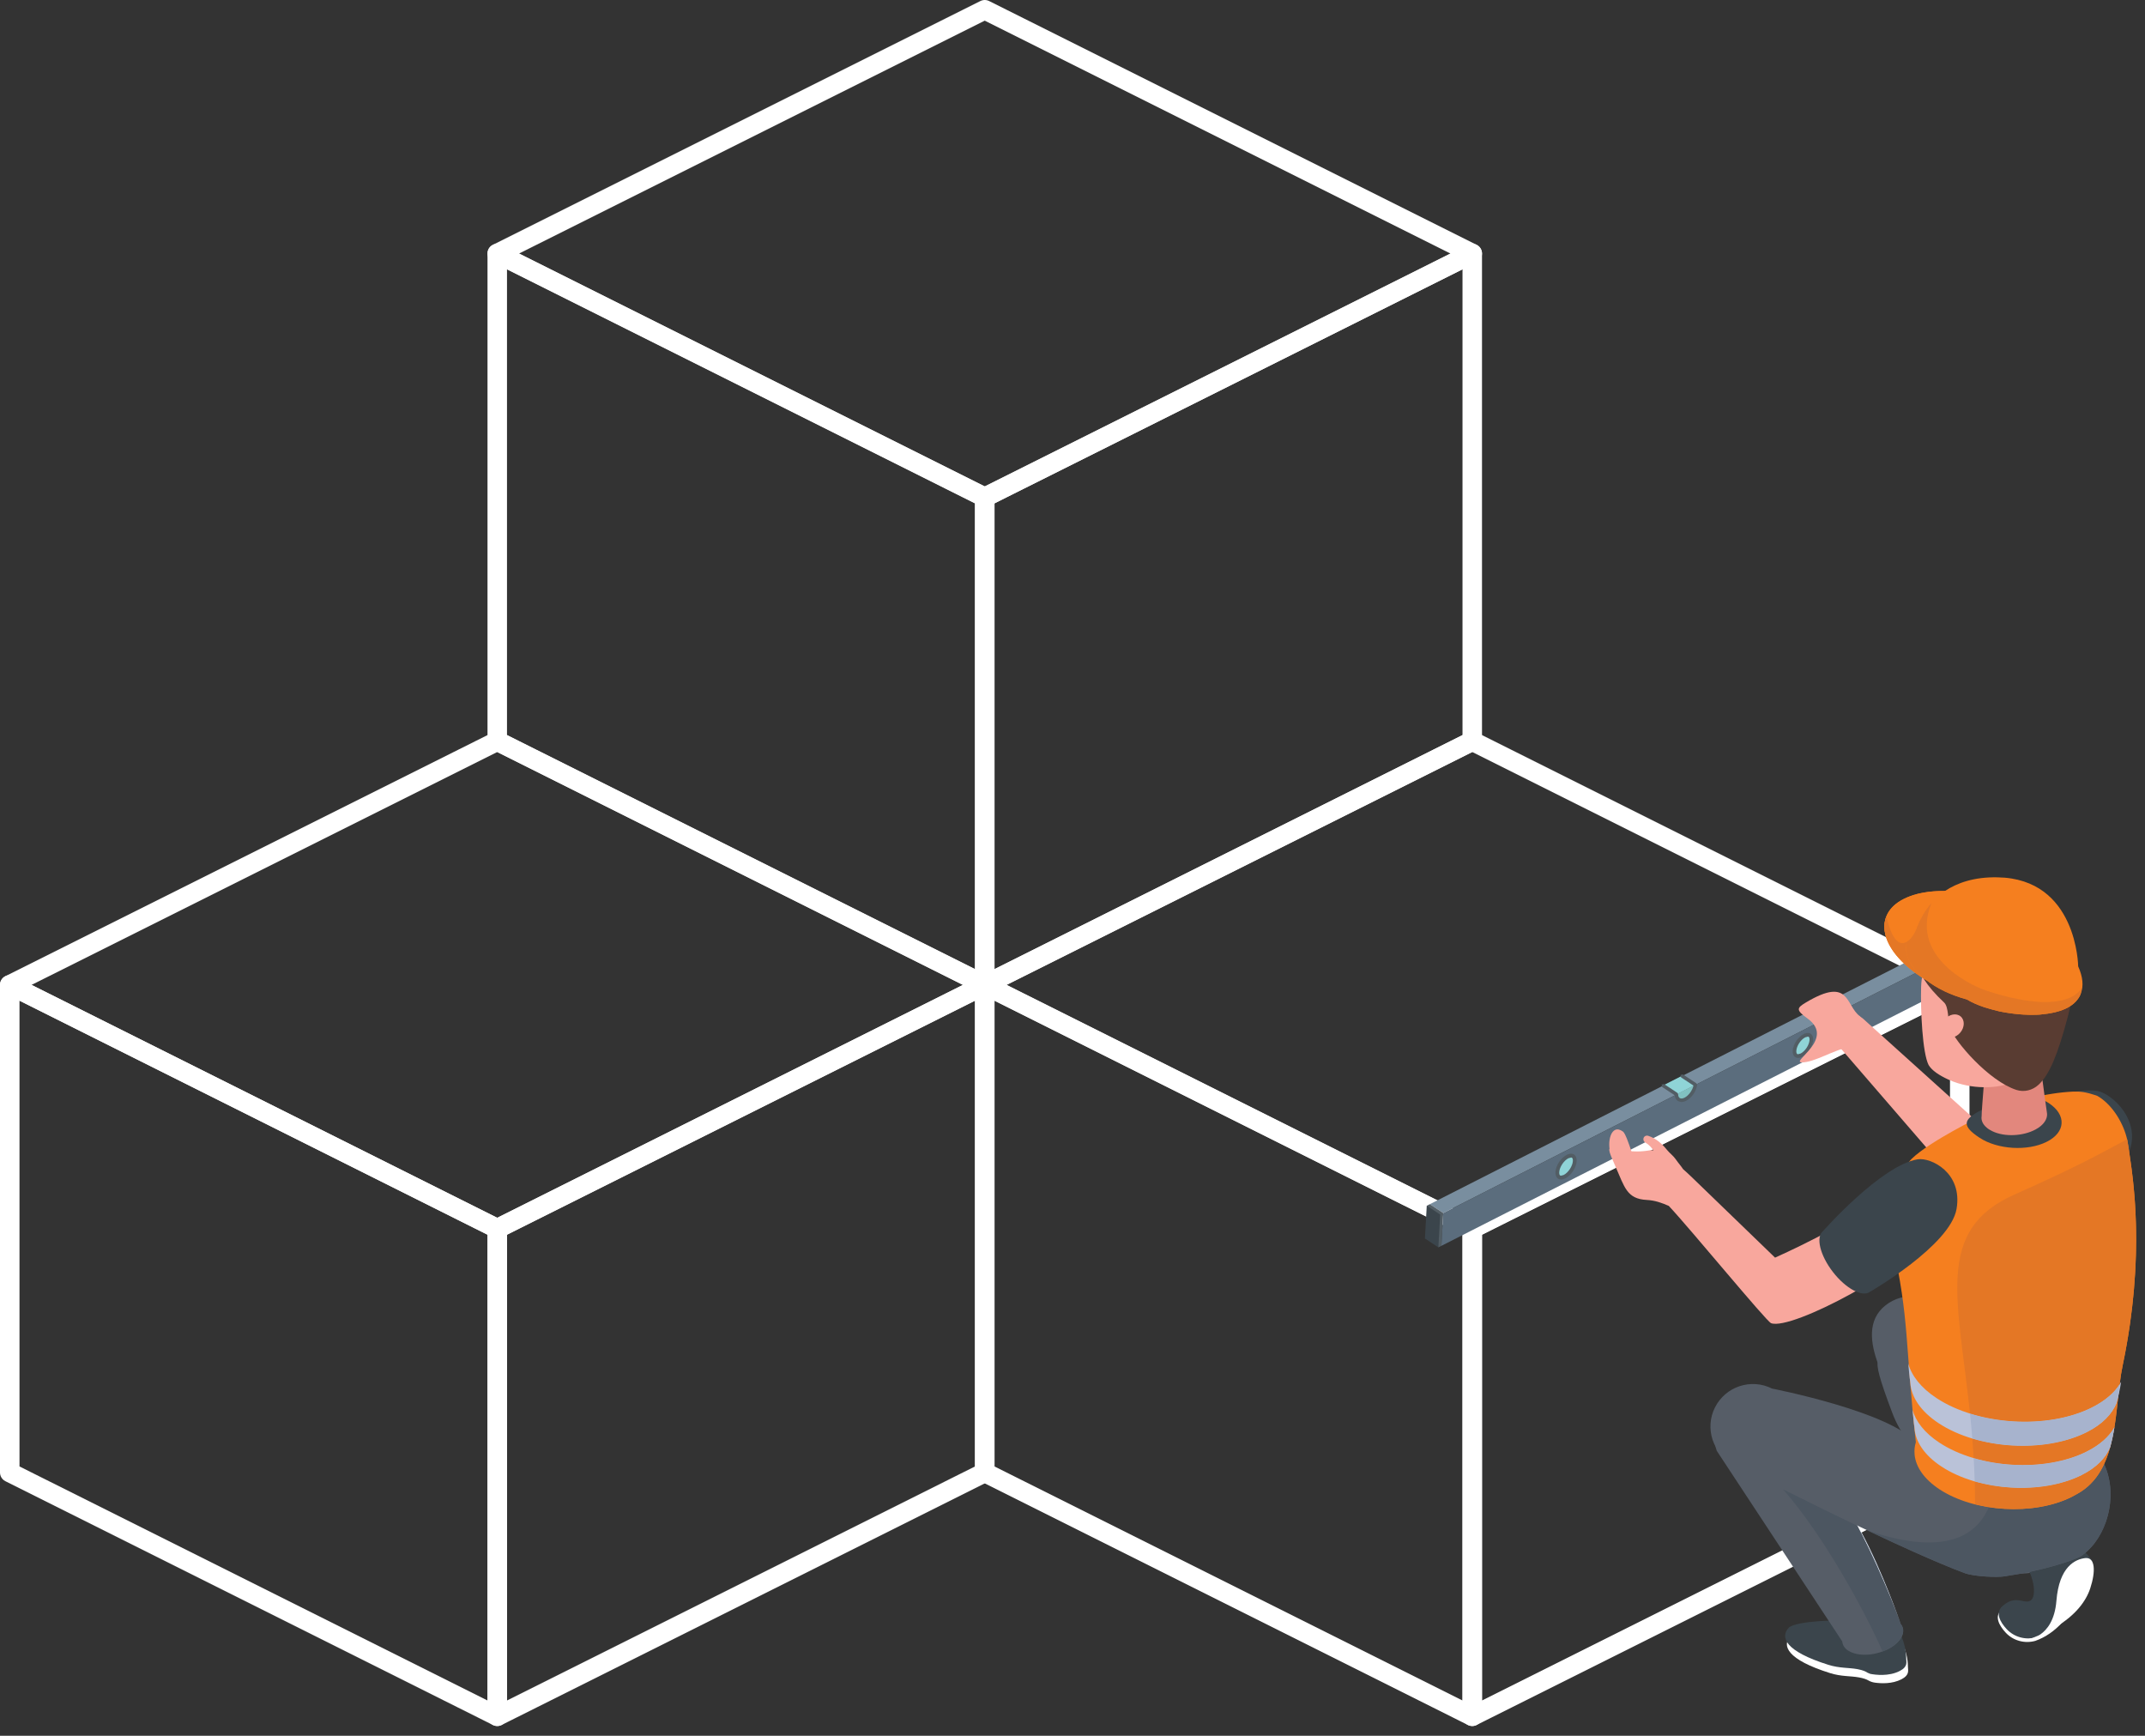 <?xml version="1.0" encoding="UTF-8" standalone="no"?>
<!DOCTYPE svg PUBLIC "-//W3C//DTD SVG 1.1//EN" "http://www.w3.org/Graphics/SVG/1.1/DTD/svg11.dtd">
<svg width="100%" height="100%" viewBox="0 0 110 89" version="1.1" xmlns="http://www.w3.org/2000/svg" xmlns:xlink="http://www.w3.org/1999/xlink" xml:space="preserve" xmlns:serif="http://www.serif.com/" style="fill-rule:evenodd;clip-rule:evenodd;stroke-linejoin:round;stroke-miterlimit:2;">
    <rect x="0" y="0" width="110" height="89" fill="#333333" stroke="none"/>
    <g transform="matrix(1,0,0,1,-121.038,-366.024)">
        <g transform="matrix(1,0,0,1,-515.962,-20.976)">
            <g id="SvgjsSymbol1000" transform="matrix(1,0,0,1,662.5,387.5)">
                <path d="M0,12.5L25,0L50,12.5L25,25L0,12.5Z" style="fill:none;fill-rule:nonzero;stroke:white;stroke-width:1px;"/>
            </g>
            <g id="SvgjsSymbol1001" transform="matrix(1,0,0,1,662.5,387.5)">
                <path d="M0,12.5L25,25L25,50L0,37.5L0,12.5Z" style="fill:none;fill-rule:nonzero;stroke:white;stroke-width:1px;"/>
            </g>
            <g id="SvgjsSymbol1002" transform="matrix(1,0,0,1,662.5,387.5)">
                <path d="M25,25L50,12.5L50,37.5L25,50L25,25Z" style="fill:none;fill-rule:nonzero;stroke:white;stroke-width:1px;"/>
            </g>
        </g>
        <g transform="matrix(1,0,0,1,-240.962,-58.476)">
            <g id="SvgjsSymbol10001" serif:id="SvgjsSymbol1000" transform="matrix(1,0,0,1,362.5,462.5)">
                <path d="M0,12.5L25,0L50,12.5L25,25L0,12.5Z" style="fill:none;fill-rule:nonzero;stroke:white;stroke-width:1px;"/>
            </g>
            <g id="SvgjsSymbol10011" serif:id="SvgjsSymbol1001" transform="matrix(1,0,0,1,362.5,462.5)">
                <path d="M0,12.5L25,25L25,50L0,37.5L0,12.5Z" style="fill:none;fill-rule:nonzero;stroke:white;stroke-width:1px;"/>
            </g>
            <g id="SvgjsSymbol10021" serif:id="SvgjsSymbol1002" transform="matrix(1,0,0,1,362.5,462.5)">
                <path d="M25,25L50,12.5L50,37.5L25,50L25,25Z" style="fill:none;fill-rule:nonzero;stroke:white;stroke-width:1px;"/>
            </g>
        </g>
        <g transform="matrix(1,0,0,1,-215.962,-83.476)">
            <g id="SvgjsSymbol10002" serif:id="SvgjsSymbol1000" transform="matrix(1,0,0,1,387.5,487.5)">
                <path d="M0,12.5L25,0L50,12.5L25,25L0,12.5Z" style="fill:none;fill-rule:nonzero;stroke:white;stroke-width:1px;"/>
            </g>
            <g id="SvgjsSymbol10012" serif:id="SvgjsSymbol1001" transform="matrix(1,0,0,1,387.5,487.5)">
                <path d="M0,12.5L25,25L25,50L0,37.5L0,12.5Z" style="fill:none;fill-rule:nonzero;stroke:white;stroke-width:1px;"/>
            </g>
            <g id="SvgjsSymbol10022" serif:id="SvgjsSymbol1002" transform="matrix(1,0,0,1,387.5,487.5)">
                <path d="M25,25L50,12.5L50,37.5L25,50L25,25Z" style="fill:none;fill-rule:nonzero;stroke:white;stroke-width:1px;"/>
            </g>
        </g>
        <g transform="matrix(0.169,0.01,-0.01,0.169,132.246,396.407)">
            <g transform="matrix(4.167,0,0,4.167,-648.045,-958.166)">
                <path d="M281.9,251.706L281.687,251.831L280.667,248.861L280.88,248.735L281.082,248.847L281.893,249.319L281.9,251.706Z" style="fill:rgb(82,93,100);fill-rule:nonzero;"/>
            </g>
            <g transform="matrix(4.167,0,0,4.167,-648.045,-958.166)">
                <path d="M281.687,251.831L280.849,251.344L280.674,251.248L280.667,248.861L280.869,248.972L281.68,249.444L281.687,251.831Z" style="fill:rgb(59,69,76);fill-rule:nonzero;"/>
            </g>
            <g transform="matrix(4.167,0,0,4.167,-648.045,-958.166)">
                <path d="M247.054,269.702L246.242,269.23L246.041,269.119L280.668,248.866L280.874,248.979L281.682,249.449L247.054,269.702Z" style="fill:rgb(121,142,159);fill-rule:nonzero;"/>
            </g>
            <g transform="matrix(4.167,0,0,4.167,-648.045,-958.166)">
                <path d="M247.06,272.089L246.847,272.215L245.826,269.244L246.04,269.118L246.242,269.23L247.053,269.702L247.06,272.089Z" style="fill:rgb(82,93,100);fill-rule:nonzero;"/>
            </g>
            <g transform="matrix(4.167,0,0,4.167,-648.045,-958.166)">
                <path d="M246.847,272.215L246.009,271.727L245.833,271.631L245.826,269.244L246.028,269.355L246.84,269.827L246.847,272.215Z" style="fill:rgb(59,69,76);fill-rule:nonzero;"/>
            </g>
            <g transform="matrix(4.167,0,0,4.167,-648.045,-958.166)">
                <path d="M247.06,272.09L247.053,269.702L281.681,249.449L281.688,251.836L247.06,272.09Z" style="fill:rgb(91,109,125);fill-rule:nonzero;"/>
            </g>
            <g transform="matrix(4.167,0,0,4.167,-648.045,-958.166)">
                <path d="M256.453,265.409C256.453,265.845 256.146,266.375 255.766,266.594C255.387,266.812 255.08,266.637 255.08,266.202C255.08,265.767 255.387,265.237 255.766,265.018C256.146,264.799 256.453,264.974 256.453,265.409Z" style="fill:rgb(143,212,215);fill-rule:nonzero;"/>
            </g>
            <g transform="matrix(4.167,0,0,4.167,-648.045,-958.166)">
                <path d="M255.629,266.423L255.432,266.488C255.314,266.488 255.296,266.331 255.296,266.236C255.296,265.865 255.58,265.376 255.904,265.189L256.101,265.123C256.219,265.123 256.236,265.281 256.236,265.375C256.236,265.746 255.952,266.236 255.629,266.423ZM256.101,264.848C256,264.848 255.887,264.881 255.766,264.95C255.354,265.188 255.021,265.764 255.021,266.236C255.021,266.571 255.188,266.764 255.432,266.764C255.532,266.764 255.646,266.731 255.766,266.662C256.178,266.424 256.512,265.848 256.512,265.375C256.512,265.041 256.345,264.848 256.101,264.848Z" style="fill:rgb(82,93,100);fill-rule:nonzero;"/>
            </g>
            <g transform="matrix(4.167,0,0,4.167,-648.045,-958.166)">
                <path d="M273.122,255.6C273.122,256.035 272.814,256.565 272.435,256.784C272.056,257.004 271.749,256.828 271.749,256.393C271.749,255.958 272.056,255.427 272.435,255.209C272.814,254.99 273.122,255.165 273.122,255.6Z" style="fill:rgb(143,212,215);fill-rule:nonzero;"/>
            </g>
            <g transform="matrix(4.167,0,0,4.167,-648.045,-958.166)">
                <path d="M272.302,256.594L272.111,256.657C271.997,256.657 271.98,256.505 271.98,256.413C271.98,256.054 272.255,255.58 272.569,255.399L272.76,255.335C272.874,255.335 272.891,255.488 272.891,255.579C272.891,255.939 272.615,256.413 272.302,256.594ZM272.76,255.068C272.662,255.068 272.552,255.1 272.435,255.167C272.036,255.398 271.713,255.956 271.713,256.413C271.713,256.738 271.875,256.926 272.111,256.926C272.209,256.926 272.319,256.893 272.435,256.825C272.834,256.595 273.158,256.037 273.158,255.579C273.158,255.255 272.996,255.068 272.76,255.068Z" style="fill:rgb(82,93,100);fill-rule:nonzero;"/>
            </g>
            <g transform="matrix(4.167,0,0,4.167,-648.045,-958.166)">
                <path d="M264.804,259.306L263.46,260.094C263.499,260.462 263.779,260.609 264.131,260.406C264.486,260.202 264.768,259.724 264.804,259.306Z" style="fill:rgb(129,193,193);fill-rule:nonzero;"/>
            </g>
            <g transform="matrix(4.167,0,0,4.167,-648.045,-958.166)">
                <path d="M263.468,260.088L264.8,259.31L263.788,258.725L262.456,259.504L263.468,260.088Z" style="fill:rgb(143,212,215);fill-rule:nonzero;"/>
            </g>
            <g transform="matrix(4.167,0,0,4.167,-648.045,-958.166)">
                <path d="M263.831,260.625L263.615,260.573C263.47,260.5 263.375,260.355 263.341,260.161L262.393,259.614L262.347,259.44L262.52,259.393L263.531,259.978L263.595,260.086L263.591,260.117C263.611,260.23 263.658,260.312 263.73,260.347C263.816,260.393 263.935,260.372 264.068,260.297C264.355,260.129 264.606,259.739 264.667,259.379L263.725,258.836L263.678,258.663L263.852,258.616L264.843,259.189L264.863,259.196L264.93,259.317C264.891,259.788 264.581,260.293 264.195,260.517C264.07,260.588 263.946,260.625 263.831,260.625Z" style="fill:rgb(82,93,100);fill-rule:nonzero;"/>
            </g>
            <g transform="matrix(4.167,0,0,4.167,-648.045,-958.166)">
                <path d="M281.966,298.518C281.238,298.727 280.273,298.651 279.402,298.496C279.111,298.378 278.803,298.27 278.478,298.179C278.045,298.059 274.514,298.35 274.059,298.913C273.476,299.634 273.908,300.625 277.105,301.422C277.942,301.631 278.568,301.529 279.237,301.612C279.578,301.653 279.784,301.726 279.902,301.785C280.053,301.86 280.214,301.906 280.383,301.92C280.835,301.957 281.651,301.954 282.31,301.562C282.893,301.215 282.743,300.892 282.725,300.64C282.633,299.358 281.966,298.518 281.966,298.518Z" style="fill:white;fill-rule:nonzero;"/>
            </g>
            <g transform="matrix(4.167,0,0,4.167,-648.045,-958.166)">
                <path d="M281.804,297.924C281.075,298.133 280.11,298.057 279.24,297.902C278.949,297.783 278.641,297.676 278.316,297.585C277.883,297.464 274.352,297.756 273.897,298.319C273.314,299.039 273.746,300.031 276.943,300.828C277.78,301.036 278.406,300.935 279.075,301.017C279.499,301.069 279.715,301.169 279.811,301.231L280.026,301.305C280.394,301.353 281.378,301.425 282.147,300.968C282.731,300.621 282.581,300.298 282.563,300.046C282.471,298.764 281.804,297.924 281.804,297.924Z" style="fill:rgb(59,69,76);fill-rule:nonzero;"/>
            </g>
            <g transform="matrix(4.167,0,0,4.167,-648.045,-958.166)">
                <path d="M289.594,292.854L281.858,284.362C281.3,283.749 280.845,283.048 280.506,282.292C278.261,277.273 279.449,278.816 280.326,278.093C281.265,277.32 284.362,277.874 285.135,278.813L293.138,290.192C293.358,290.32 293.494,290.524 293.527,290.781C293.593,291.24 293.32,291.876 292.632,292.506C292.26,292.847 291.812,293.112 291.327,293.251C290.67,293.44 290.157,293.39 289.852,293.168C289.735,293.085 289.649,292.979 289.594,292.854Z" style="fill:rgb(86,93,103);fill-rule:nonzero;"/>
            </g>
            <g transform="matrix(4.167,0,0,4.167,-648.045,-958.166)">
                <path d="M291.847,298.204C291.092,298.46 290.252,298.286 289.675,297.736C289.156,297.239 288.768,296.603 289.253,296.1C289.822,295.51 290.285,295.564 290.664,295.618C290.904,295.652 291.109,295.686 291.286,295.557C291.742,295.224 291.724,293.681 291.268,293.138C290.813,292.595 291.181,290.474 292.916,290.754C294.651,291.034 295.616,292.454 295.616,292.454C295.616,292.454 294.879,296.942 291.847,298.204Z" style="fill:white;fill-rule:nonzero;"/>
            </g>
            <g transform="matrix(4.167,0,0,4.167,-648.045,-958.166)">
                <path d="M291.899,297.941C291.145,298.197 290.304,298.023 289.728,297.473C289.209,296.976 288.821,296.34 289.305,295.837C289.874,295.247 290.338,295.301 290.716,295.355C290.956,295.389 291.162,295.423 291.339,295.294C291.794,294.961 291.426,293.541 290.97,292.998C290.515,292.454 291.233,290.211 292.969,290.491C294.704,290.772 295.668,292.191 295.668,292.191C295.668,292.191 294.932,296.679 291.899,297.941Z" style="fill:rgb(59,69,76);fill-rule:nonzero;"/>
            </g>
            <g transform="matrix(4.167,0,0,4.167,-648.045,-958.166)">
                <path d="M295.125,291.981C294.406,292.104 293.267,292.7 293.214,295.206C293.184,296.641 292.644,297.362 292.186,297.717L292.055,297.801C291.934,297.861 291.817,297.921 291.689,297.979C291.35,298.119 291.084,298.173 291.084,298.173C291.084,298.173 291.564,298.278 292.294,297.904C292.743,297.673 293.064,297.348 293.246,297.132C294.666,296.178 295.367,295.098 295.615,294.155C295.949,292.893 295.843,291.858 295.125,291.981Z" style="fill:white;fill-rule:nonzero;"/>
            </g>
            <g transform="matrix(4.167,0,0,4.167,-648.045,-958.166)">
                <path d="M285.279,260.673L276.655,253.774C276.517,253.682 276.373,253.614 276.214,253.568C275.5,253.361 273.323,252.701 273.293,252.714C273.072,252.814 275.071,255.956 275.096,255.953L282.867,263.94C283.26,262.742 284.729,261.815 285.279,260.673Z" style="fill:rgb(248,167,157);fill-rule:nonzero;"/>
            </g>
            <g transform="matrix(4.167,0,0,4.167,-648.045,-958.166)">
                <path d="M275.685,255.972C274.807,256.125 273.303,257.211 272.416,257.232C271.598,257.248 274.775,255.38 272.663,254.03C271.772,253.459 271.799,253.319 272.482,252.857C275.565,250.768 275.338,252.91 276.437,253.628C276.892,253.925 276.983,255.678 275.685,255.972Z" style="fill:rgb(248,167,157);fill-rule:nonzero;"/>
            </g>
            <g transform="matrix(4.167,0,0,4.167,-648.045,-958.166)">
                <path d="M277.85,299.075L267.92,285.776C267.452,284.652 267.468,281.988 268.59,281.519C269.713,281.049 272.818,283.794 273.752,284.574C277.95,288.08 282.011,297.548 282.011,297.548C282.185,297.735 282.256,297.969 282.213,298.224C282.179,298.453 282.051,298.699 281.828,298.939C281.132,299.687 279.764,300.112 278.774,299.885C278.417,299.802 278.157,299.649 278.006,299.45C277.918,299.337 277.866,299.211 277.85,299.075Z" style="fill:rgb(86,93,103);fill-rule:nonzero;"/>
            </g>
            <g transform="matrix(4.167,0,0,4.167,-648.045,-958.166)">
                <path d="M281.34,299.345L281.341,299.345L281.34,299.345ZM281.348,299.34C281.348,299.34 281.349,299.34 281.349,299.339C281.349,299.34 281.348,299.34 281.348,299.34ZM281.356,299.335C281.356,299.334 281.357,299.334 281.357,299.334C281.357,299.334 281.356,299.334 281.356,299.335ZM281.364,299.329C281.365,299.329 281.365,299.328 281.366,299.328C281.365,299.328 281.365,299.329 281.364,299.329ZM281.372,299.324C281.373,299.323 281.374,299.323 281.375,299.322C281.374,299.323 281.373,299.323 281.372,299.324ZM281.38,299.319C281.381,299.318 281.382,299.317 281.383,299.316C281.382,299.317 281.381,299.318 281.38,299.319ZM281.388,299.313C281.389,299.312 281.391,299.311 281.392,299.31C281.391,299.311 281.389,299.312 281.388,299.313ZM281.397,299.307C281.402,299.303 281.408,299.299 281.413,299.296C281.408,299.299 281.402,299.303 281.397,299.307ZM281.415,299.295C281.417,299.293 281.419,299.291 281.422,299.29C281.419,299.291 281.417,299.293 281.415,299.295ZM281.423,299.289C281.425,299.287 281.427,299.286 281.43,299.284C281.427,299.286 281.425,299.287 281.423,299.289ZM281.432,299.283C281.434,299.281 281.436,299.279 281.439,299.278C281.436,299.279 281.434,299.281 281.432,299.283ZM281.439,299.277C281.442,299.275 281.444,299.274 281.447,299.272C281.444,299.274 281.442,299.275 281.439,299.277ZM281.448,299.271C281.451,299.269 281.453,299.267 281.455,299.266C281.453,299.267 281.451,299.269 281.448,299.271ZM281.456,299.265C281.459,299.263 281.461,299.261 281.464,299.259C281.461,299.261 281.459,299.263 281.456,299.265ZM281.464,299.259C281.588,299.169 281.701,299.071 281.801,298.967C281.701,299.071 281.588,299.169 281.464,299.259ZM281.801,298.967C281.803,298.965 281.805,298.963 281.807,298.961C281.805,298.963 281.803,298.965 281.801,298.967ZM281.808,298.96C281.81,298.958 281.812,298.956 281.814,298.954C281.812,298.956 281.81,298.958 281.808,298.96ZM281.814,298.953C281.816,298.951 281.818,298.949 281.82,298.947C281.818,298.949 281.816,298.951 281.814,298.953Z" style="fill:rgb(53,63,73);fill-rule:nonzero;"/>
            </g>
            <g transform="matrix(4.167,0,0,4.167,-648.045,-958.166)">
                <path d="M281.821,298.946C281.823,298.944 281.826,298.941 281.828,298.939C281.969,298.787 282.072,298.632 282.138,298.481C282.072,298.632 281.969,298.787 281.828,298.939C281.826,298.941 281.823,298.944 281.821,298.946Z" style="fill:rgb(53,63,73);fill-rule:nonzero;"/>
            </g>
            <g transform="matrix(4.167,0,0,4.167,-648.045,-958.166)">
                <path d="M278.715,291.067C278.625,290.912 278.533,290.756 278.44,290.6C278.456,290.607 278.472,290.613 278.488,290.62C278.579,290.759 278.67,290.902 278.761,291.048C278.746,291.054 278.731,291.061 278.715,291.067Z" style="fill:rgb(229,235,243);fill-rule:nonzero;"/>
            </g>
            <g transform="matrix(4.167,0,0,4.167,-648.045,-958.166)">
                <path d="M282.011,297.548C282.011,297.548 280.662,294.403 278.715,291.067C278.731,291.061 278.746,291.054 278.761,291.048C280.473,293.799 282.011,297.548 282.011,297.548Z" style="fill:rgb(206,216,231);fill-rule:nonzero;"/>
            </g>
            <g transform="matrix(4.167,0,0,4.167,-648.045,-958.166)">
                <path d="M280.817,299.627C279.405,296.865 276.077,291.498 272.885,288.275C274.397,288.921 276.232,289.696 278.108,290.465C278.218,290.51 278.329,290.555 278.44,290.6C278.533,290.756 278.625,290.912 278.715,291.067C280.662,294.403 282.011,297.548 282.011,297.548C282.152,297.7 282.226,297.883 282.225,298.083C282.225,298.129 282.221,298.176 282.213,298.224C282.2,298.308 282.175,298.394 282.138,298.481C282.072,298.632 281.969,298.787 281.828,298.939C281.826,298.941 281.816,298.951 281.814,298.953L281.814,298.954C281.812,298.956 281.81,298.958 281.808,298.96C281.808,298.96 281.807,298.96 281.807,298.961C281.805,298.963 281.803,298.965 281.801,298.967C281.701,299.071 281.588,299.169 281.464,299.259C281.461,299.261 281.459,299.263 281.456,299.265L281.455,299.266C281.453,299.267 281.451,299.269 281.448,299.271L281.447,299.272C281.444,299.274 281.442,299.275 281.439,299.277L281.439,299.278C281.436,299.279 281.434,299.281 281.432,299.283C281.431,299.283 281.43,299.284 281.43,299.284C281.427,299.286 281.425,299.287 281.423,299.289C281.422,299.289 281.422,299.289 281.422,299.29C281.419,299.291 281.417,299.293 281.415,299.295C281.414,299.295 281.414,299.295 281.413,299.296C281.408,299.299 281.402,299.303 281.397,299.307C281.395,299.308 281.394,299.309 281.392,299.31C281.391,299.311 281.389,299.312 281.388,299.313C281.387,299.314 281.385,299.315 281.383,299.316C281.382,299.317 281.381,299.318 281.38,299.319C281.378,299.32 281.377,299.321 281.375,299.322C281.374,299.323 281.373,299.323 281.372,299.324C281.37,299.325 281.368,299.327 281.366,299.328C281.365,299.328 281.365,299.329 281.364,299.329C281.362,299.331 281.359,299.332 281.357,299.334C281.357,299.334 281.356,299.334 281.356,299.335C281.354,299.336 281.351,299.338 281.349,299.339C281.349,299.34 281.348,299.34 281.348,299.34C281.346,299.342 281.343,299.343 281.341,299.345L281.34,299.345C281.178,299.452 281.002,299.546 280.817,299.627Z" style="fill:rgb(76,86,97);fill-rule:nonzero;"/>
            </g>
            <g transform="matrix(4.167,0,0,4.167,-648.045,-958.166)">
                <path d="M293.968,258.031C294.983,258.107 297.569,260.049 296.432,262.689C295.294,265.326 287.78,266.698 287.78,266.698C287.102,267.003 286.005,266.036 285.33,264.537C284.655,263.037 284.658,261.574 285.336,261.269C285.336,261.269 291.1,257.819 293.968,258.031Z" style="fill:rgb(59,69,76);fill-rule:nonzero;"/>
            </g>
            <g transform="matrix(4.167,0,0,4.167,-648.045,-958.166)">
                <path d="M296.15,285.199C296.103,285.056 296.053,284.96 296.001,284.918C295.923,284.786 295.841,284.657 295.749,284.533L283.9,274.757C282.769,273.483 280.819,273.368 279.545,274.499C278.271,275.631 278.592,277.299 279.288,278.854C279.814,280.03 284.07,286.117 282.331,284.312C280.277,282.18 271.667,281.026 271.667,281.026C270.101,280.35 268.29,281.07 267.608,282.636C266.932,284.194 267.652,286.012 269.218,286.687C269.218,286.687 273.544,288.595 278.108,290.465C281.202,291.733 284.415,292.973 286.463,293.596C287.109,293.789 288.764,293.782 289.372,293.648C289.469,293.627 289.602,293.595 289.753,293.557C291.5,293.21 294.299,292.273 294.898,291.784C296.589,290.404 297.263,287.41 296.15,285.199Z" style="fill:rgb(86,93,103);fill-rule:nonzero;"/>
            </g>
            <g transform="matrix(4.167,0,0,4.167,-648.045,-958.166)">
                <path d="M288.049,293.745C287.442,293.745 286.808,293.699 286.463,293.596C286.199,293.516 285.916,293.425 285.616,293.326C285.916,293.425 286.199,293.516 286.463,293.596C286.808,293.699 287.442,293.745 288.049,293.745C288.579,293.745 289.089,293.71 289.372,293.648C289.469,293.627 289.602,293.595 289.753,293.557C290.012,293.506 290.293,293.442 290.587,293.368C290.293,293.442 290.012,293.506 289.753,293.557C289.602,293.595 289.469,293.627 289.372,293.648C289.089,293.71 288.579,293.745 288.049,293.745Z" style="fill:rgb(206,216,231);fill-rule:nonzero;"/>
            </g>
            <g transform="matrix(4.167,0,0,4.167,-648.045,-958.166)">
                <path d="M285.614,293.325C285.606,293.322 285.599,293.32 285.591,293.317C285.599,293.32 285.606,293.322 285.614,293.325ZM285.581,293.314C285.577,293.312 285.572,293.311 285.567,293.309C285.572,293.311 285.576,293.312 285.581,293.314ZM285.552,293.304C285.549,293.303 285.546,293.302 285.543,293.301C285.546,293.302 285.549,293.303 285.552,293.304ZM285.523,293.295C285.523,293.294 285.522,293.294 285.522,293.294L285.523,293.295Z" style="fill:rgb(206,216,231);fill-rule:nonzero;"/>
            </g>
            <g transform="matrix(4.167,0,0,4.167,-648.045,-958.166)">
                <path d="M288.049,293.745C287.442,293.745 286.808,293.699 286.463,293.596C286.199,293.516 285.916,293.425 285.616,293.326C285.616,293.325 285.615,293.325 285.614,293.325C285.606,293.322 285.599,293.32 285.591,293.317C285.588,293.316 285.585,293.315 285.581,293.314C285.576,293.312 285.572,293.311 285.567,293.309C285.562,293.308 285.557,293.306 285.552,293.304C285.549,293.303 285.546,293.302 285.543,293.301C285.536,293.299 285.53,293.297 285.523,293.295L285.522,293.294C283.767,292.707 281.465,291.824 279.149,290.888C280.129,291.166 281.652,291.534 283.176,291.534C285.064,291.534 286.951,290.969 287.801,288.965C287.838,288.878 287.876,288.791 287.914,288.704C288.285,288.739 288.661,288.757 289.036,288.757C290.786,288.757 292.54,288.37 293.879,287.597C293.895,287.588 293.91,287.579 293.924,287.57C294.029,287.508 294.126,287.442 294.225,287.381C295.148,286.812 295.726,285.999 296.096,285.057C296.114,285.098 296.132,285.145 296.15,285.199C296.524,285.941 296.696,286.773 296.696,287.601C296.695,289.126 296.11,290.643 295.124,291.584C295.051,291.654 294.975,291.72 294.898,291.784C294.44,292.157 292.702,292.792 291.128,293.225C290.945,293.276 290.764,293.323 290.587,293.368C290.293,293.442 290.012,293.506 289.753,293.557C289.602,293.595 289.469,293.627 289.372,293.648C289.089,293.71 288.579,293.745 288.049,293.745Z" style="fill:rgb(76,86,97);fill-rule:nonzero;"/>
            </g>
            <g transform="matrix(4.167,0,0,4.167,-648.045,-958.166)">
                <path d="M280.821,263.749C282.047,262.409 285.535,260.446 285.854,260.261C287.859,259.104 290.411,258.379 292.211,258.189C292.496,258.159 292.738,258.156 292.969,258.178L292.978,258.178C293.284,258.206 293.571,258.271 293.904,258.359L294.007,258.39L294.194,258.489C295.188,259.064 296.039,260.267 296.38,261.469C296.416,261.618 296.451,261.772 296.486,261.931L296.49,261.948C296.517,262.073 296.541,262.195 296.568,262.323C296.918,264.044 298.232,269.644 297.007,277.87C296.553,280.933 297.283,285.497 294.225,287.381C294.112,287.451 294.001,287.527 293.879,287.597C291.211,289.137 286.899,289.144 284.248,287.615C283.091,286.947 282.441,286.099 282.298,285.224L282.291,285.162C282.249,284.88 282.263,284.594 282.331,284.312L282.333,284.301C281.13,277.27 281.335,275.346 279.792,270.042C279.7,269.72 279.649,268.977 279.649,268.966C279.581,267.81 279.751,264.921 280.821,263.749Z" style="fill:rgb(245,127,31);fill-rule:nonzero;"/>
            </g>
            <g transform="matrix(4.167,0,0,4.167,-648.045,-958.166)">
                <path d="M294.766,284.247C291.812,285.952 287.008,285.944 284.036,284.228C282.921,283.584 282.233,282.79 281.953,281.962C282.002,282.28 282.054,282.61 282.11,282.953C282.138,283.07 282.163,283.185 282.177,283.291C282.3,284.259 283.004,285.21 284.29,285.952C287.121,287.586 291.697,287.595 294.51,285.97C295.553,285.368 296.184,284.624 296.45,283.845C296.554,283.364 296.627,282.866 296.678,282.36C296.34,283.052 295.707,283.704 294.766,284.247Z" style="fill:rgb(186,194,216);fill-rule:nonzero;"/>
            </g>
            <g transform="matrix(4.167,0,0,4.167,-648.045,-958.166)">
                <path d="M294.954,281.027C291.839,282.826 286.773,282.817 283.638,281.007C282.462,280.328 281.737,279.491 281.441,278.617C281.493,278.953 281.548,279.301 281.606,279.663C281.637,279.786 281.663,279.907 281.677,280.019C281.807,281.04 282.55,282.042 283.906,282.825C286.892,284.549 291.717,284.558 294.685,282.845C295.785,282.21 296.449,281.425 296.73,280.604C296.84,280.096 296.917,279.571 296.971,279.038C296.615,279.767 295.946,280.454 294.954,281.027Z" style="fill:rgb(186,194,216);fill-rule:nonzero;"/>
            </g>
            <g transform="matrix(4.167,0,0,4.167,-648.045,-958.166)">
                <path d="M297.141,276.907C297.174,276.647 297.205,276.391 297.233,276.137C297.205,276.391 297.174,276.647 297.141,276.907ZM297.519,271.174C297.527,266.617 296.812,263.525 296.568,262.323C296.812,263.525 297.527,266.617 297.519,271.174Z" style="fill:rgb(229,235,243);fill-rule:nonzero;"/>
            </g>
            <g transform="matrix(4.167,0,0,4.167,-648.045,-958.166)">
                <path d="M297.233,276.137C297.435,274.334 297.516,272.674 297.519,271.174C297.516,272.674 297.435,274.334 297.233,276.137Z" style="fill:rgb(206,216,231);fill-rule:nonzero;"/>
            </g>
            <g transform="matrix(4.167,0,0,4.167,-648.045,-958.166)">
                <path d="M289.072,288.745C288.335,288.745 287.598,288.677 286.892,288.541C286.86,287.979 286.819,287.431 286.772,286.893C287.625,287.086 288.528,287.183 289.43,287.183C291.272,287.183 293.109,286.779 294.51,285.97C295.553,285.368 296.184,284.624 296.45,283.845C296.554,283.364 296.627,282.866 296.678,282.36C296.34,283.052 295.707,283.704 294.766,284.247C293.295,285.096 291.365,285.52 289.432,285.52C288.469,285.52 287.506,285.415 286.598,285.205C286.541,284.725 286.48,284.254 286.416,283.793C287.347,284.013 288.337,284.124 289.326,284.124C291.269,284.124 293.207,283.698 294.685,282.845C295.785,282.21 296.449,281.425 296.73,280.604C296.764,280.446 296.795,280.286 296.823,280.126C296.69,282.857 296.593,285.922 294.225,287.381C294.126,287.442 294.028,287.508 293.924,287.57C293.91,287.579 293.895,287.588 293.879,287.597C292.548,288.366 290.81,288.745 289.072,288.745ZM289.329,282.37C288.243,282.37 287.156,282.243 286.14,281.99C284.782,273.73 282.776,268.838 288.407,265.919C292.858,263.611 294.235,262.715 296.362,261.413L296.38,261.469C296.416,261.618 296.451,261.772 296.486,261.931L296.49,261.948C296.517,262.073 296.541,262.195 296.568,262.323C296.812,263.525 297.527,266.617 297.519,271.174C297.516,272.674 297.435,274.334 297.233,276.137C297.205,276.391 297.174,276.647 297.141,276.907C297.1,277.224 297.055,277.545 297.007,277.87C296.944,278.296 296.904,278.751 296.873,279.223C296.498,279.883 295.862,280.503 294.954,281.027C293.403,281.923 291.368,282.37 289.329,282.37Z" style="fill:rgb(228,119,37);fill-rule:nonzero;"/>
            </g>
            <g transform="matrix(4.167,0,0,4.167,-648.045,-958.166)">
                <path d="M289.43,287.183C288.528,287.183 287.625,287.086 286.772,286.893C286.721,286.318 286.663,285.754 286.598,285.205C287.506,285.415 288.469,285.52 289.432,285.52C291.365,285.52 293.295,285.096 294.766,284.247C295.707,283.704 296.34,283.052 296.678,282.36C296.627,282.866 296.554,283.364 296.45,283.845C296.184,284.624 295.553,285.368 294.51,285.97C293.109,286.779 291.272,287.183 289.43,287.183Z" style="fill:rgb(167,179,205);fill-rule:nonzero;"/>
            </g>
            <g transform="matrix(4.167,0,0,4.167,-648.045,-958.166)">
                <path d="M289.326,284.124C288.337,284.124 287.347,284.013 286.416,283.793C286.329,283.175 286.236,282.574 286.14,281.99C287.156,282.243 288.243,282.37 289.329,282.37C291.368,282.37 293.403,281.923 294.954,281.027C295.862,280.503 296.498,279.883 296.873,279.223C296.854,279.518 296.838,279.82 296.823,280.126C296.795,280.286 296.764,280.446 296.73,280.604C296.449,281.425 295.785,282.21 294.685,282.845C293.207,283.698 291.269,284.124 289.326,284.124Z" style="fill:rgb(167,179,205);fill-rule:nonzero;"/>
            </g>
            <g transform="matrix(4.167,0,0,4.167,-648.045,-958.166)">
                <path d="M259.752,263.023C258.837,262.431 258.592,263.891 258.978,264.75C259.364,265.608 260.903,266.009 260.939,265.901C260.975,265.793 260.058,263.221 259.752,263.023Z" style="fill:rgb(248,167,157);fill-rule:nonzero;"/>
            </g>
            <g transform="matrix(4.167,0,0,4.167,-648.045,-958.166)">
                <path d="M281.743,265.098C280.08,264.604 278.611,265.853 277.701,267.302C276.85,268.655 271.324,271.513 271.324,271.513L264.915,266.014C264.739,265.864 264.515,265.678 264.266,265.484C264.124,265.286 263.926,265.098 263.673,264.779C263.501,264.561 263.219,264.375 263.028,264.168C262.653,263.759 262.188,263.364 261.587,263.217C261.444,263.182 261.299,263.269 261.265,263.412C261.236,263.535 261.297,263.659 261.406,263.713L261.428,263.725C261.664,263.842 261.864,264.032 262.04,264.254C261.948,264.244 261.859,264.243 261.782,264.261C259.13,264.897 258.109,263.177 259.364,265.608C260.096,267.028 260.31,267.89 261.758,267.878C262.386,267.872 262.906,268.038 263.391,268.216C265.092,269.827 270.972,276.185 271.32,276.287C272.838,276.741 281.077,271.719 282.807,268.874C283.696,267.412 283.404,265.586 281.743,265.098Z" style="fill:rgb(248,167,157);fill-rule:nonzero;"/>
            </g>
            <g transform="matrix(4.167,0,0,4.167,-648.045,-958.166)">
                <path d="M281.25,263.767C282.18,263.558 284.587,264.526 284.285,267.203C283.984,269.88 278.371,273.577 278.371,273.577C277.846,274.036 276.599,273.466 275.584,272.306C274.57,271.145 274.173,269.832 274.698,269.374C274.698,269.374 278.618,264.359 281.25,263.767Z" style="fill:rgb(59,69,76);fill-rule:nonzero;"/>
            </g>
            <g transform="matrix(4.167,0,0,4.167,-648.045,-958.166)">
                <path d="M290.536,261.944C289.191,262.721 287.003,262.717 285.649,261.936C284.296,261.155 284.341,260.682 285.687,259.906C287.032,259.129 289.167,258.342 290.521,259.123C291.874,259.905 291.881,261.168 290.536,261.944Z" style="fill:rgb(59,69,76);fill-rule:nonzero;"/>
            </g>
            <g transform="matrix(4.167,0,0,4.167,-648.045,-958.166)">
                <path d="M289.33,254.161C289.099,253.543 287.272,252.954 286.584,253.005C285.749,253.076 285.733,254.005 285.804,254.84C285.804,254.84 285.668,260.217 285.707,260.353C285.674,260.656 285.82,260.946 286.121,261.169C286.239,261.263 286.379,261.338 286.544,261.405C287.466,261.788 288.815,261.634 289.68,261.094L289.89,260.95C290.359,260.584 290.53,260.155 290.419,259.775C290.366,259.592 289.33,254.161 289.33,254.161Z" style="fill:rgb(226,135,125);fill-rule:nonzero;"/>
            </g>
            <g transform="matrix(4.167,0,0,4.167,-648.045,-958.166)">
                <path d="M285.688,247.003C283.415,247.071 280.666,248.071 280.76,251.248C280.812,252.952 281.142,256.037 281.641,256.88C281.912,257.272 282.444,257.575 283.113,257.84C283.351,257.936 283.599,258.011 283.856,258.075C285.47,258.469 287.349,258.225 288.344,257.439C288.796,257.086 288.997,256.669 288.965,256.256C289.575,255.425 289.97,254.257 289.983,252.63C290.01,249.451 287.966,246.93 285.688,247.003Z" style="fill:rgb(248,167,157);fill-rule:nonzero;"/>
            </g>
            <g transform="matrix(4.167,0,0,4.167,-648.045,-958.166)">
                <path d="M290.988,248.142C290.988,248.142 290.531,245.693 286.862,245.526C286.286,245.432 285.944,244.858 285.313,244.931C285.209,244.943 285.118,244.928 285.014,244.913C284.746,244.874 284.394,244.835 283.509,245.269C283.047,245.496 276.973,247.717 282.499,252.279C282.855,252.573 282.851,253.623 283.02,254.054C283.41,255.05 286.098,257.798 288.131,258.311C288.695,258.453 289.288,258.264 289.693,257.847C290.452,257.062 290.947,255.627 291.525,252.823C292.381,248.675 290.988,248.142 290.988,248.142Z" style="fill:rgb(89,60,50);fill-rule:nonzero;"/>
            </g>
            <g transform="matrix(4.167,0,0,4.167,-648.045,-958.166)">
                <path d="M283.794,254.397C284.1,253.993 284.084,253.464 283.758,253.217C283.432,252.969 282.919,253.096 282.612,253.5C282.306,253.904 282.322,254.432 282.648,254.679C282.974,254.927 283.487,254.8 283.794,254.397Z" style="fill:rgb(248,167,157);fill-rule:nonzero;"/>
            </g>
            <g transform="matrix(4.167,0,0,4.167,-648.045,-958.166)">
                <path d="M279.139,244.924C276.898,246.217 277.611,248.726 280.732,250.528C283.852,252.329 288.198,252.741 290.438,251.447C292.679,250.154 291.966,247.645 288.846,245.843C285.725,244.042 281.379,243.63 279.139,244.924Z" style="fill:rgb(245,127,31);fill-rule:nonzero;"/>
            </g>
            <g transform="matrix(4.167,0,0,4.167,-648.045,-958.166)">
                <path d="M280.735,250.521C280.841,250.587 280.947,250.64 281.066,250.693C283.797,252.165 287.337,252.589 289.617,251.82C289.922,251.714 290.187,251.595 290.439,251.449C292.679,250.15 291.963,247.644 288.848,245.842C286.793,244.662 284.235,244.079 282.074,244.185C280.947,244.238 279.926,244.476 279.144,244.927C278.508,245.285 278.11,245.749 277.938,246.266C277.487,247.578 278.481,249.235 280.735,250.521Z" style="fill:rgb(245,127,31);fill-rule:nonzero;"/>
            </g>
            <g transform="matrix(4.167,0,0,4.167,-648.045,-958.166)">
                <path d="M281.066,250.693C281.464,250.985 281.941,251.237 282.485,251.462C283.002,251.674 283.559,251.834 284.115,251.953L284.129,251.953C284.5,252.152 284.964,252.324 285.468,252.457C285.799,252.536 286.17,252.616 286.541,252.682C287.456,252.814 288.437,252.854 289.338,252.761C289.458,252.748 289.564,252.735 289.683,252.708C289.802,252.682 289.935,252.669 290.054,252.642C290.253,252.602 290.439,252.549 290.624,252.496C291.327,252.284 291.884,251.94 292.189,251.449C292.281,251.317 292.361,251.171 292.387,250.998C292.547,250.481 292.467,249.845 292.069,249.076C292.069,249.076 291.632,242.7 285.825,242.965C284.142,243.031 282.936,243.535 282.074,244.185C281.716,244.463 281.411,244.781 281.159,245.099C280.934,245.364 280.762,245.656 280.629,245.934L280.616,245.948L280.536,246.12C280.47,246.253 280.404,246.398 280.351,246.531C280.298,246.677 280.244,246.809 280.205,246.929C279.834,247.26 279.608,247.644 279.529,248.029C279.343,248.93 279.887,249.898 281.066,250.693Z" style="fill:rgb(245,127,31);fill-rule:nonzero;"/>
            </g>
            <g transform="matrix(4.167,0,0,4.167,-648.045,-958.166)">
                <path d="M281.066,250.693C280.947,250.64 280.841,250.587 280.735,250.521C278.838,249.439 277.833,248.093 277.832,246.912C277.832,246.69 277.867,246.473 277.938,246.266C278.344,247.677 278.797,248.147 279.189,248.147C279.309,248.147 279.423,248.103 279.529,248.029C279.343,248.93 279.887,249.898 281.066,250.693Z" style="fill:rgb(228,119,37);fill-rule:nonzero;"/>
            </g>
            <g transform="matrix(4.167,0,0,4.167,-648.045,-958.166)">
                <path d="M288.31,252.812C287.719,252.812 287.117,252.765 286.541,252.682C286.17,252.616 285.799,252.536 285.468,252.457C284.964,252.324 284.5,252.152 284.129,251.953L284.115,251.953C283.559,251.834 283.002,251.674 282.485,251.462C281.941,251.237 281.464,250.985 281.066,250.693C279.887,249.898 279.343,248.93 279.529,248.029C279.86,247.804 280.112,247.313 280.205,246.929C280.244,246.809 280.298,246.677 280.351,246.531C280.404,246.398 280.47,246.253 280.536,246.12L280.616,245.948L280.629,245.934C280.775,245.656 280.947,245.378 281.159,245.099C279.648,249.474 285.256,251.157 285.256,251.157C285.256,251.157 287.4,251.823 289.396,251.823C289.47,251.823 289.544,251.822 289.617,251.82C290.81,251.78 291.91,251.489 292.427,250.64C292.401,250.747 292.387,250.866 292.387,250.998C292.334,251.157 292.268,251.317 292.189,251.449C291.87,251.94 291.314,252.271 290.624,252.496C290.439,252.549 290.253,252.602 290.054,252.642C289.935,252.669 289.802,252.682 289.683,252.708C289.564,252.735 289.458,252.748 289.338,252.761C289.004,252.796 288.659,252.812 288.31,252.812Z" style="fill:rgb(228,119,37);fill-rule:nonzero;"/>
            </g>
        </g>
    </g>
</svg>
